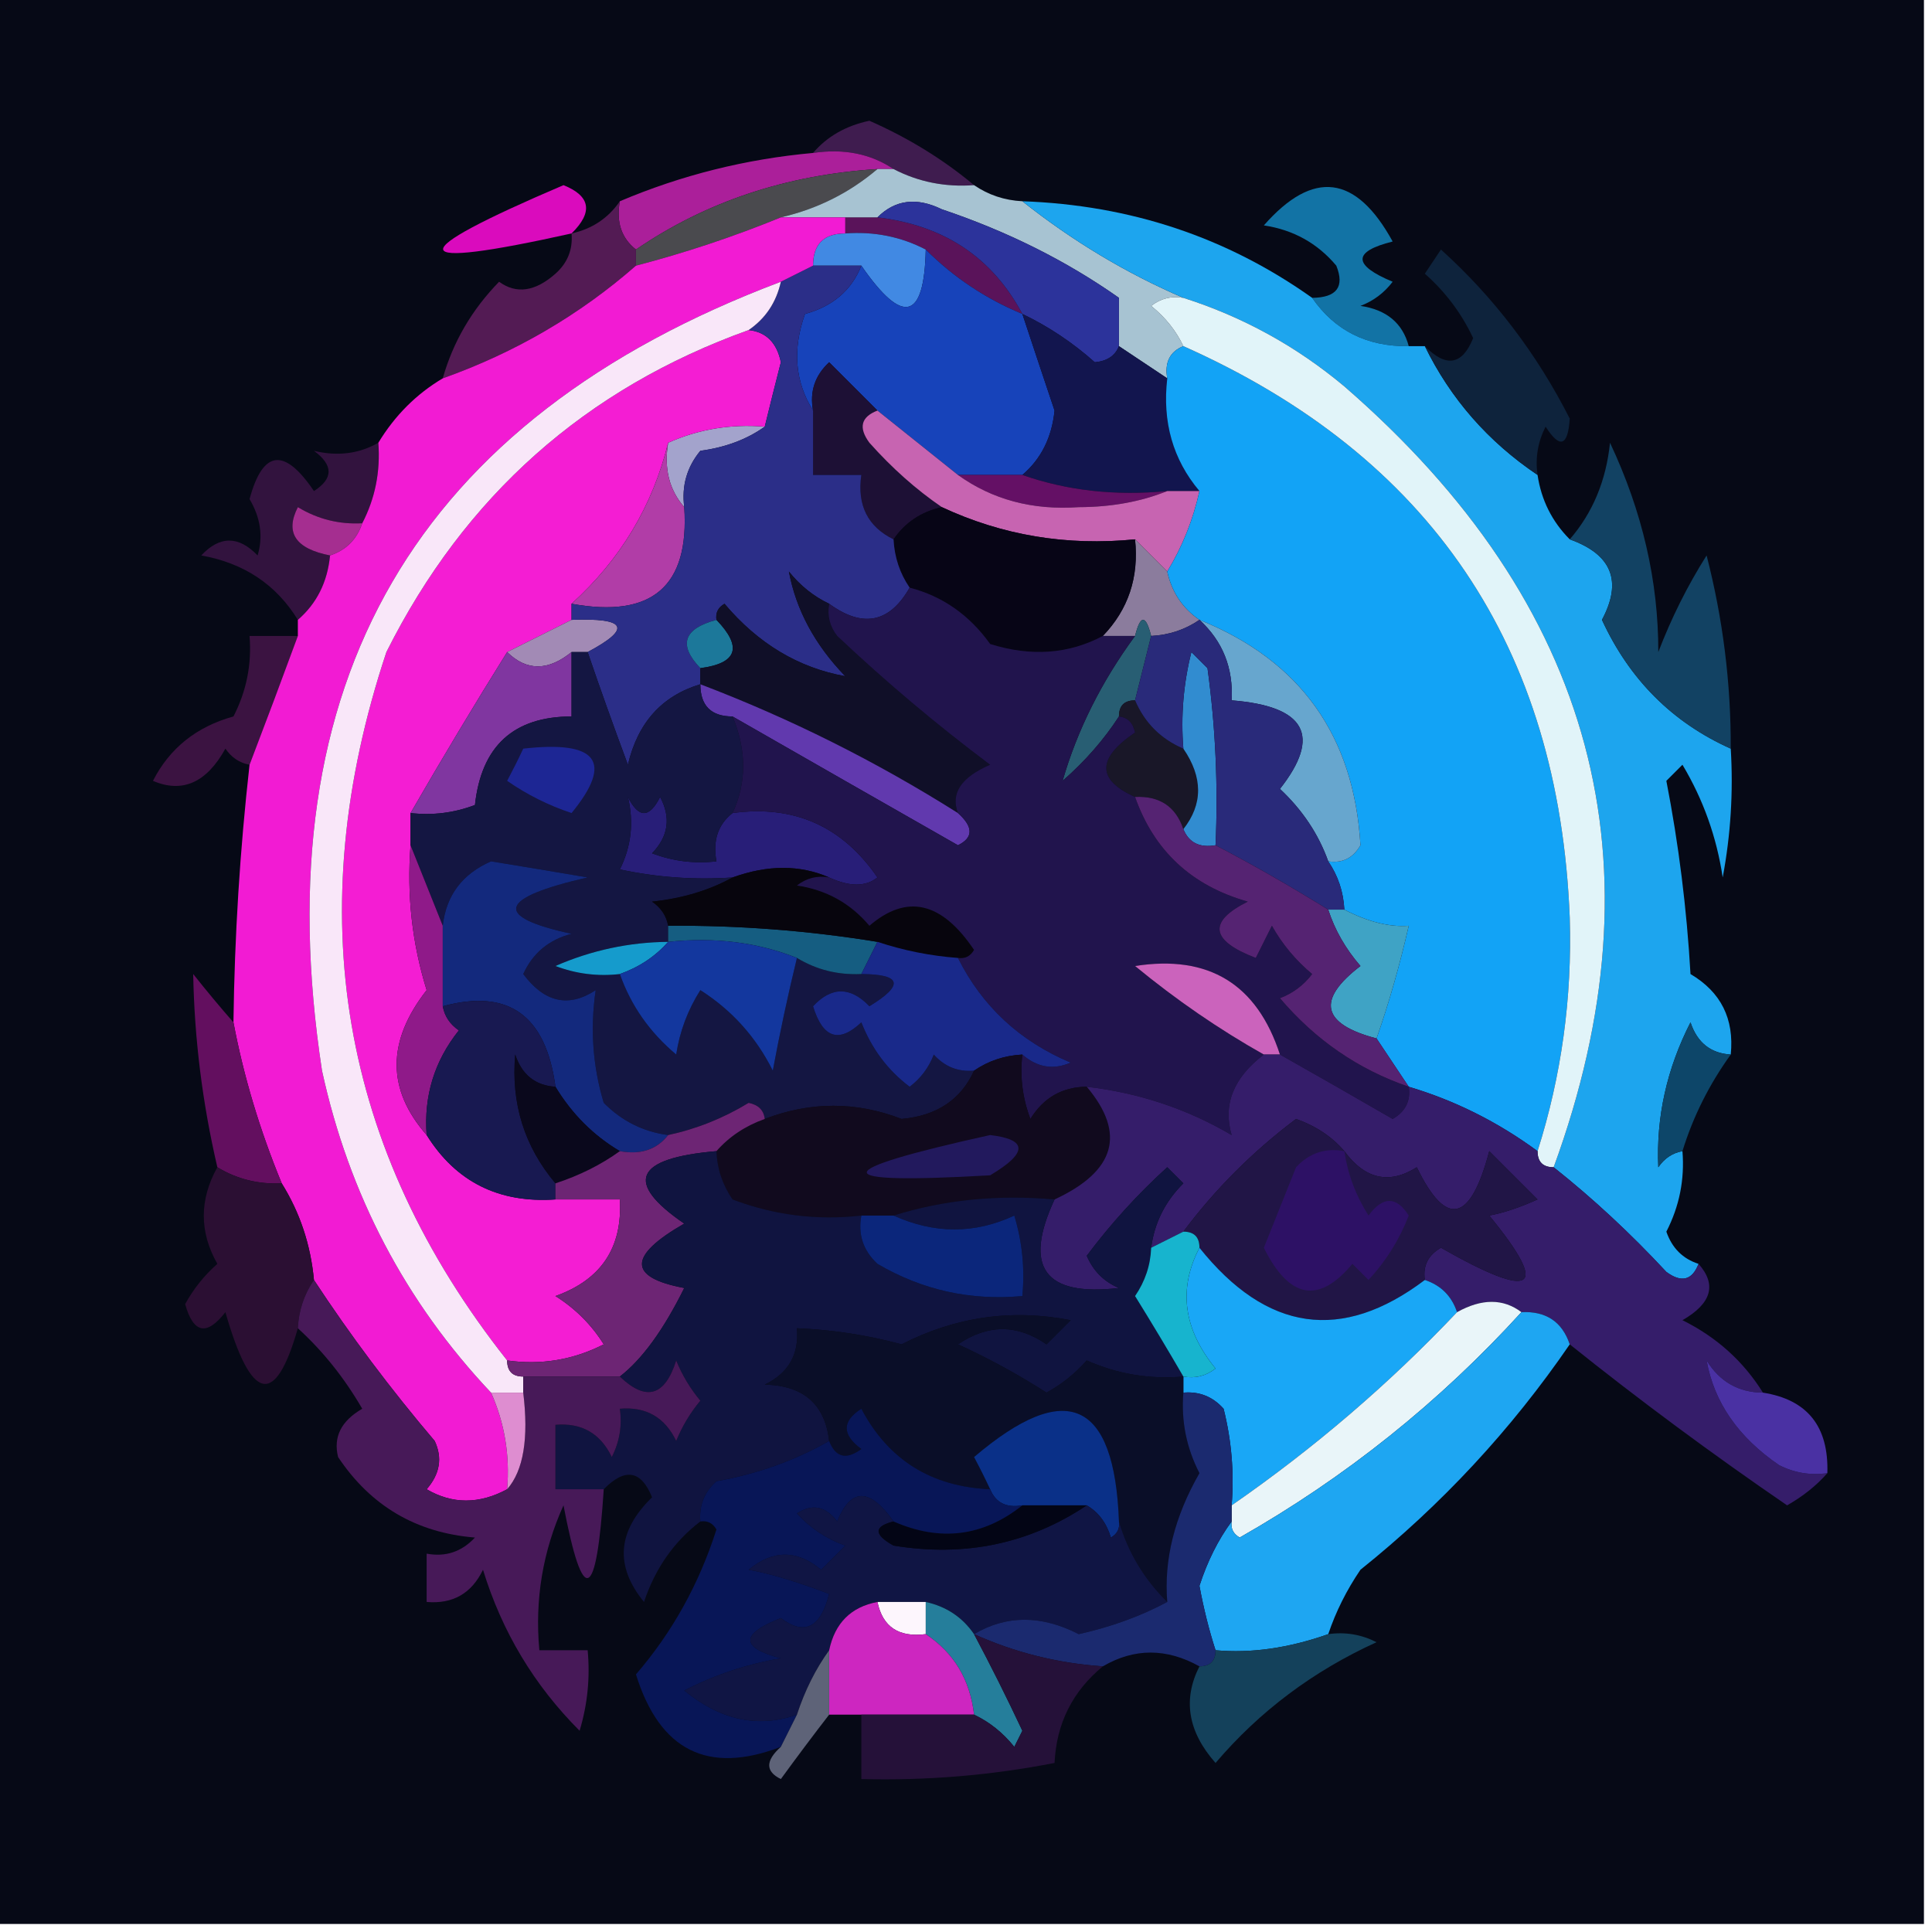 <?xml version="1.0" encoding="UTF-8"?>
<!DOCTYPE svg PUBLIC "-//W3C//DTD SVG 1.1//EN" "http://www.w3.org/Graphics/SVG/1.1/DTD/svg11.dtd">
<svg xmlns="http://www.w3.org/2000/svg" version="1.1" width="120px" height="120px" style="shape-rendering:geometricPrecision; text-rendering:geometricPrecision; image-rendering:optimizeQuality; fill-rule:evenodd; clip-rule:evenodd" xmlns:xlink="http://www.w3.org/1999/xlink">
<g><path style="opacity:1" fill="#060916" d="M -0.5,-0.5 C 39.5,-0.5 79.5,-0.5 119.5,-0.5C 119.5,39.5 119.5,79.5 119.5,119.5C 79.5,119.5 39.5,119.5 -0.5,119.5C -0.5,79.5 -0.5,39.5 -0.5,-0.5 Z"/></g>
<g><path style="opacity:1" fill="#3f1c4f" d="M 60.5,11.5 C 58.709,11.634 57.042,11.301 55.5,10.5C 54.081,9.549 52.415,9.216 50.5,9.5C 51.374,8.475 52.541,7.808 54,7.5C 56.419,8.566 58.586,9.9 60.5,11.5 Z"/></g>
<g><path style="opacity:1" fill="#ab1f9a" d="M 50.5,9.5 C 52.415,9.216 54.081,9.549 55.5,10.5C 55.167,10.5 54.833,10.5 54.5,10.5C 48.846,10.858 43.846,12.524 39.5,15.5C 38.596,14.791 38.263,13.791 38.5,12.5C 42.327,10.877 46.327,9.877 50.5,9.5 Z"/></g>
<g><path style="opacity:1" fill="#4a4a4e" d="M 54.5,10.5 C 52.751,11.985 50.751,12.985 48.5,13.5C 45.574,14.698 42.574,15.698 39.5,16.5C 39.5,16.167 39.5,15.833 39.5,15.5C 43.846,12.524 48.846,10.858 54.5,10.5 Z"/></g>
<g><path style="opacity:1" fill="#da0bbd" d="M 35.5,14.5 C 25.033,16.827 24.866,15.827 35,11.5C 36.683,12.177 36.85,13.177 35.5,14.5 Z"/></g>
<g><path style="opacity:1" fill="#1273a5" d="M 87.5,21.5 C 84.911,21.539 82.911,20.539 81.5,18.5C 83.028,18.483 83.528,17.816 83,16.5C 81.829,15.107 80.329,14.274 78.5,14C 81.561,10.515 84.227,10.848 86.5,15C 84.009,15.626 84.009,16.459 86.5,17.5C 85.975,18.192 85.308,18.692 84.5,19C 86.119,19.235 87.119,20.069 87.5,21.5 Z"/></g>
<g><path style="opacity:1" fill="#5a135a" d="M 52.5,14.5 C 52.5,14.167 52.5,13.833 52.5,13.5C 53.167,13.5 53.833,13.5 54.5,13.5C 58.634,13.993 61.634,15.993 63.5,19.5C 61.228,18.559 59.228,17.226 57.5,15.5C 55.958,14.699 54.291,14.366 52.5,14.5 Z"/></g>
<g><path style="opacity:1" fill="#4189e3" d="M 52.5,14.5 C 54.291,14.366 55.958,14.699 57.5,15.5C 57.409,19.897 56.076,20.231 53.5,16.5C 52.5,16.5 51.5,16.5 50.5,16.5C 50.5,15.167 51.167,14.5 52.5,14.5 Z"/></g>
<g><path style="opacity:1" fill="#a7c3d2" d="M 54.5,10.5 C 54.833,10.5 55.167,10.5 55.5,10.5C 57.042,11.301 58.709,11.634 60.5,11.5C 61.391,12.11 62.391,12.443 63.5,12.5C 66.619,14.972 69.952,16.972 73.5,18.5C 72.761,18.369 72.094,18.536 71.5,19C 72.38,19.708 73.047,20.542 73.5,21.5C 72.662,21.842 72.328,22.508 72.5,23.5C 71.5,22.833 70.5,22.167 69.5,21.5C 69.5,20.5 69.5,19.5 69.5,18.5C 66.242,16.204 62.576,14.371 58.5,13C 56.934,12.235 55.601,12.402 54.5,13.5C 53.833,13.5 53.167,13.5 52.5,13.5C 51.167,13.5 49.833,13.5 48.5,13.5C 50.751,12.985 52.751,11.985 54.5,10.5 Z"/></g>
<g><path style="opacity:1" fill="#531b54" d="M 38.5,12.5 C 38.263,13.791 38.596,14.791 39.5,15.5C 39.5,15.833 39.5,16.167 39.5,16.5C 35.992,19.57 31.992,21.903 27.5,23.5C 28.139,21.24 29.305,19.24 31,17.5C 32.073,18.28 33.24,18.113 34.5,17C 35.252,16.329 35.586,15.496 35.5,14.5C 36.778,14.218 37.778,13.551 38.5,12.5 Z"/></g>
<g><path style="opacity:1" fill="#2c339b" d="M 54.5,13.5 C 55.601,12.402 56.934,12.235 58.5,13C 62.576,14.371 66.242,16.204 69.5,18.5C 69.5,19.5 69.5,20.5 69.5,21.5C 69.265,22.097 68.765,22.43 68,22.5C 66.614,21.271 65.114,20.271 63.5,19.5C 61.634,15.993 58.634,13.993 54.5,13.5 Z"/></g>
<g><path style="opacity:1" fill="#1da5ee" d="M 63.5,12.5 C 70.204,12.735 76.204,14.735 81.5,18.5C 82.911,20.539 84.911,21.539 87.5,21.5C 87.833,21.5 88.167,21.5 88.5,21.5C 90.094,24.764 92.427,27.431 95.5,29.5C 95.733,31.062 96.4,32.395 97.5,33.5C 100.115,34.434 100.782,36.101 99.5,38.5C 101.21,42.21 103.877,44.877 107.5,46.5C 107.664,49.187 107.497,51.854 107,54.5C 106.624,51.99 105.79,49.657 104.5,47.5C 104.167,47.833 103.833,48.167 103.5,48.5C 104.268,52.445 104.768,56.445 105,60.5C 106.892,61.617 107.725,63.284 107.5,65.5C 106.25,65.423 105.417,64.756 105,63.5C 103.529,66.379 102.862,69.379 103,72.5C 103.383,71.944 103.883,71.611 104.5,71.5C 104.643,73.262 104.309,74.929 103.5,76.5C 103.855,77.522 104.522,78.189 105.5,78.5C 105.103,79.525 104.437,79.692 103.5,79C 101.271,76.6 98.937,74.433 96.5,72.5C 103.394,53.666 99.061,37.5 83.5,24C 80.527,21.509 77.193,19.676 73.5,18.5C 69.952,16.972 66.619,14.972 63.5,12.5 Z"/></g>
<g><path style="opacity:1" fill="#0e233c" d="M 95.5,29.5 C 92.427,27.431 90.094,24.764 88.5,21.5C 89.823,22.85 90.823,22.683 91.5,21C 90.783,19.469 89.783,18.136 88.5,17C 88.833,16.5 89.167,16 89.5,15.5C 92.783,18.463 95.45,21.963 97.5,26C 97.389,27.721 96.889,27.888 96,26.5C 95.517,27.448 95.35,28.448 95.5,29.5 Z"/></g>
<g><path style="opacity:1" fill="#1743ba" d="M 57.5,15.5 C 59.228,17.226 61.228,18.559 63.5,19.5C 64.156,21.484 64.822,23.484 65.5,25.5C 65.332,27.171 64.665,28.504 63.5,29.5C 62.167,29.5 60.833,29.5 59.5,29.5C 57.833,28.167 56.167,26.833 54.5,25.5C 53.548,24.548 52.548,23.548 51.5,22.5C 50.614,23.325 50.281,24.325 50.5,25.5C 49.377,23.712 49.211,21.712 50,19.5C 51.729,19.026 52.895,18.026 53.5,16.5C 56.076,20.231 57.409,19.897 57.5,15.5 Z"/></g>
<g><path style="opacity:1" fill="#a3a3cc" d="M 47.5,26.5 C 46.392,27.29 45.058,27.79 43.5,28C 42.663,29.011 42.33,30.178 42.5,31.5C 41.566,30.432 41.232,29.099 41.5,27.5C 43.379,26.659 45.379,26.325 47.5,26.5 Z"/></g>
<g><path style="opacity:1" fill="#12154e" d="M 63.5,19.5 C 65.114,20.271 66.614,21.271 68,22.5C 68.765,22.43 69.265,22.097 69.5,21.5C 70.5,22.167 71.5,22.833 72.5,23.5C 72.185,26.211 72.852,28.544 74.5,30.5C 73.833,30.5 73.167,30.5 72.5,30.5C 69.287,30.81 66.287,30.477 63.5,29.5C 64.665,28.504 65.332,27.171 65.5,25.5C 64.822,23.484 64.156,21.484 63.5,19.5 Z"/></g>
<g><path style="opacity:1" fill="#1d1035" d="M 54.5,25.5 C 53.475,25.897 53.308,26.563 54,27.5C 55.397,29.07 56.897,30.404 58.5,31.5C 57.222,31.782 56.222,32.449 55.5,33.5C 53.896,32.713 53.229,31.38 53.5,29.5C 52.5,29.5 51.5,29.5 50.5,29.5C 50.5,28.167 50.5,26.833 50.5,25.5C 50.281,24.325 50.614,23.325 51.5,22.5C 52.548,23.548 53.548,24.548 54.5,25.5 Z"/></g>
<g><path style="opacity:1" fill="#641065" d="M 59.5,29.5 C 60.833,29.5 62.167,29.5 63.5,29.5C 66.287,30.477 69.287,30.81 72.5,30.5C 70.866,31.161 69.033,31.494 67,31.5C 64.135,31.7 61.635,31.033 59.5,29.5 Z"/></g>
<g><path style="opacity:1" fill="#32133e" d="M 23.5,27.5 C 23.634,29.291 23.301,30.958 22.5,32.5C 21.07,32.579 19.736,32.246 18.5,31.5C 17.688,33.083 18.355,34.083 20.5,34.5C 20.34,36.153 19.674,37.486 18.5,38.5C 17.155,36.309 15.155,34.975 12.5,34.5C 13.651,33.269 14.817,33.269 16,34.5C 16.353,33.328 16.187,32.162 15.5,31C 16.325,27.942 17.658,27.776 19.5,30.5C 20.711,29.726 20.711,28.893 19.5,28C 20.959,28.355 22.293,28.189 23.5,27.5 Z"/></g>
<g><path style="opacity:1" fill="#c764b1" d="M 54.5,25.5 C 56.167,26.833 57.833,28.167 59.5,29.5C 61.635,31.033 64.135,31.7 67,31.5C 69.033,31.494 70.866,31.161 72.5,30.5C 73.167,30.5 73.833,30.5 74.5,30.5C 74.108,32.284 73.441,33.95 72.5,35.5C 71.833,34.833 71.167,34.167 70.5,33.5C 66.258,33.921 62.258,33.254 58.5,31.5C 56.897,30.404 55.397,29.07 54,27.5C 53.308,26.563 53.475,25.897 54.5,25.5 Z"/></g>
<g><path style="opacity:1" fill="#a52e90" d="M 22.5,32.5 C 22.167,33.5 21.5,34.167 20.5,34.5C 18.355,34.083 17.688,33.083 18.5,31.5C 19.736,32.246 21.07,32.579 22.5,32.5 Z"/></g>
<g><path style="opacity:1" fill="#f41dd3" d="M 46.5,20.5 C 47.586,20.62 48.253,21.287 48.5,22.5C 48.154,23.849 47.821,25.183 47.5,26.5C 45.379,26.325 43.379,26.659 41.5,27.5C 40.538,31.42 38.538,34.753 35.5,37.5C 35.5,37.833 35.5,38.167 35.5,38.5C 34.167,39.167 32.833,39.833 31.5,40.5C 29.499,43.703 27.499,47.037 25.5,50.5C 25.5,51.167 25.5,51.833 25.5,52.5C 25.26,55.579 25.593,58.579 26.5,61.5C 24.017,64.671 24.017,67.671 26.5,70.5C 28.314,73.407 30.981,74.741 34.5,74.5C 35.833,74.5 37.167,74.5 38.5,74.5C 38.671,77.488 37.338,79.488 34.5,80.5C 35.737,81.281 36.737,82.281 37.5,83.5C 35.604,84.466 33.604,84.799 31.5,84.5C 21.114,71.362 18.614,56.696 24,40.5C 28.859,30.805 36.359,24.138 46.5,20.5 Z"/></g>
<g><path style="opacity:1" fill="#b13da7" d="M 41.5,27.5 C 41.232,29.099 41.566,30.432 42.5,31.5C 42.828,36.418 40.495,38.418 35.5,37.5C 38.538,34.753 40.538,31.42 41.5,27.5 Z"/></g>
<g><path style="opacity:1" fill="#8b7c9d" d="M 70.5,33.5 C 71.167,34.167 71.833,34.833 72.5,35.5C 72.782,36.778 73.449,37.778 74.5,38.5C 73.609,39.11 72.609,39.443 71.5,39.5C 71.167,38.167 70.833,38.167 70.5,39.5C 69.833,39.5 69.167,39.5 68.5,39.5C 70.081,37.858 70.748,35.858 70.5,33.5 Z"/></g>
<g><path style="opacity:1" fill="#12a3f6" d="M 73.5,21.5 C 88.836,28.329 96.836,40.163 97.5,57C 97.653,61.981 96.986,66.815 95.5,71.5C 93.035,69.686 90.368,68.353 87.5,67.5C 86.833,66.5 86.167,65.5 85.5,64.5C 86.266,62.316 86.933,59.982 87.5,57.5C 86.309,57.595 84.975,57.262 83.5,56.5C 83.443,55.391 83.11,54.391 82.5,53.5C 83.376,53.631 84.043,53.297 84.5,52.5C 84.102,45.692 80.768,41.026 74.5,38.5C 73.449,37.778 72.782,36.778 72.5,35.5C 73.441,33.95 74.108,32.284 74.5,30.5C 72.852,28.544 72.185,26.211 72.5,23.5C 72.328,22.508 72.662,21.842 73.5,21.5 Z"/></g>
<g><path style="opacity:1" fill="#124263" d="M 107.5,46.5 C 103.877,44.877 101.21,42.21 99.5,38.5C 100.782,36.101 100.115,34.434 97.5,33.5C 98.927,31.852 99.76,29.852 100,27.5C 102.011,31.77 103.011,36.103 103,40.5C 103.815,38.377 104.815,36.377 106,34.5C 107.015,38.44 107.515,42.44 107.5,46.5 Z"/></g>
<g><path style="opacity:1" fill="#070516" d="M 58.5,31.5 C 62.258,33.254 66.258,33.921 70.5,33.5C 70.748,35.858 70.081,37.858 68.5,39.5C 66.372,40.629 64.038,40.796 61.5,40C 60.211,38.198 58.544,37.031 56.5,36.5C 55.89,35.609 55.557,34.609 55.5,33.5C 56.222,32.449 57.222,31.782 58.5,31.5 Z"/></g>
<g><path style="opacity:1" fill="#a28ab5" d="M 35.5,38.5 C 38.925,38.367 39.258,39.033 36.5,40.5C 36.167,40.5 35.833,40.5 35.5,40.5C 34.039,41.686 32.705,41.686 31.5,40.5C 32.833,39.833 34.167,39.167 35.5,38.5 Z"/></g>
<g><path style="opacity:1" fill="#8036a0" d="M 31.5,40.5 C 32.705,41.686 34.039,41.686 35.5,40.5C 35.5,41.833 35.5,43.167 35.5,44.5C 31.898,44.506 29.898,46.34 29.5,50C 28.207,50.49 26.873,50.657 25.5,50.5C 27.499,47.037 29.499,43.703 31.5,40.5 Z"/></g>
<g><path style="opacity:1" fill="#67a6ce" d="M 74.5,38.5 C 80.768,41.026 84.102,45.692 84.5,52.5C 84.043,53.297 83.376,53.631 82.5,53.5C 81.897,51.81 80.897,50.31 79.5,49C 82.099,45.695 81.099,43.862 76.5,43.5C 76.609,41.486 75.942,39.819 74.5,38.5 Z"/></g>
<g><path style="opacity:1" fill="#3b1341" d="M 18.5,39.5 C 17.488,42.252 16.488,44.919 15.5,47.5C 14.883,47.389 14.383,47.056 14,46.5C 12.829,48.616 11.329,49.282 9.5,48.5C 10.539,46.469 12.205,45.136 14.5,44.5C 15.309,42.929 15.643,41.262 15.5,39.5C 16.5,39.5 17.5,39.5 18.5,39.5 Z"/></g>
<g><path style="opacity:1" fill="#285e73" d="M 71.5,39.5 C 71.167,40.833 70.833,42.167 70.5,43.5C 69.833,43.5 69.5,43.833 69.5,44.5C 68.571,45.936 67.405,47.27 66,48.5C 66.913,45.341 68.413,42.341 70.5,39.5C 70.833,38.167 71.167,38.167 71.5,39.5 Z"/></g>
<g><path style="opacity:1" fill="#191728" d="M 69.5,44.5 C 69.5,43.833 69.833,43.5 70.5,43.5C 71.1,44.9 72.1,45.9 73.5,46.5C 74.72,48.284 74.72,49.95 73.5,51.5C 73.027,50.094 72.027,49.427 70.5,49.5C 68.121,48.438 68.121,47.105 70.5,45.5C 70.376,44.893 70.043,44.56 69.5,44.5 Z"/></g>
<g><path style="opacity:1" fill="#2b2e88" d="M 50.5,16.5 C 51.5,16.5 52.5,16.5 53.5,16.5C 52.895,18.026 51.729,19.026 50,19.5C 49.211,21.712 49.377,23.712 50.5,25.5C 50.5,26.833 50.5,28.167 50.5,29.5C 51.5,29.5 52.5,29.5 53.5,29.5C 53.229,31.38 53.896,32.713 55.5,33.5C 55.557,34.609 55.89,35.609 56.5,36.5C 55.252,38.69 53.586,39.023 51.5,37.5C 50.542,37.047 49.708,36.38 49,35.5C 49.446,37.883 50.612,40.05 52.5,42C 49.595,41.479 47.095,39.979 45,37.5C 44.601,37.728 44.435,38.062 44.5,38.5C 42.448,39.053 42.115,40.053 43.5,41.5C 43.5,41.833 43.5,42.167 43.5,42.5C 41.112,43.219 39.612,44.885 39,47.5C 38.098,45.073 37.264,42.74 36.5,40.5C 39.258,39.033 38.925,38.367 35.5,38.5C 35.5,38.167 35.5,37.833 35.5,37.5C 40.495,38.418 42.828,36.418 42.5,31.5C 42.33,30.178 42.663,29.011 43.5,28C 45.058,27.79 46.392,27.29 47.5,26.5C 47.821,25.183 48.154,23.849 48.5,22.5C 48.253,21.287 47.586,20.62 46.5,20.5C 47.551,19.778 48.218,18.778 48.5,17.5C 49.167,17.167 49.833,16.833 50.5,16.5 Z"/></g>
<g><path style="opacity:1" fill="#1c789a" d="M 44.5,38.5 C 46.129,40.196 45.796,41.196 43.5,41.5C 42.115,40.053 42.448,39.053 44.5,38.5 Z"/></g>
<g><path style="opacity:1" fill="#e1f4f9" d="M 73.5,18.5 C 77.193,19.676 80.527,21.509 83.5,24C 99.061,37.5 103.394,53.666 96.5,72.5C 95.833,72.5 95.5,72.167 95.5,71.5C 96.986,66.815 97.653,61.981 97.5,57C 96.836,40.163 88.836,28.329 73.5,21.5C 73.047,20.542 72.38,19.708 71.5,19C 72.094,18.536 72.761,18.369 73.5,18.5 Z"/></g>
<g><path style="opacity:1" fill="#f21bd3" d="M 48.5,13.5 C 49.833,13.5 51.167,13.5 52.5,13.5C 52.5,13.833 52.5,14.167 52.5,14.5C 51.167,14.5 50.5,15.167 50.5,16.5C 49.833,16.833 49.167,17.167 48.5,17.5C 25.813,26.047 16.313,42.381 20,66.5C 21.679,74.195 25.179,80.861 30.5,86.5C 31.341,88.379 31.675,90.379 31.5,92.5C 29.762,93.434 28.095,93.434 26.5,92.5C 27.326,91.549 27.492,90.549 27,89.5C 24.252,86.266 21.752,82.932 19.5,79.5C 19.296,77.315 18.63,75.315 17.5,73.5C 16.135,70.189 15.135,66.856 14.5,63.5C 14.569,58.146 14.902,52.813 15.5,47.5C 16.488,44.919 17.488,42.252 18.5,39.5C 18.5,39.167 18.5,38.833 18.5,38.5C 19.674,37.486 20.34,36.153 20.5,34.5C 21.5,34.167 22.167,33.5 22.5,32.5C 23.301,30.958 23.634,29.291 23.5,27.5C 24.527,25.806 25.861,24.473 27.5,23.5C 31.992,21.903 35.992,19.57 39.5,16.5C 42.574,15.698 45.574,14.698 48.5,13.5 Z"/></g>
<g><path style="opacity:1" fill="#100f28" d="M 51.5,37.5 C 51.369,38.239 51.536,38.906 52,39.5C 55.01,42.343 58.177,45.01 61.5,47.5C 59.698,48.275 59.031,49.275 59.5,50.5C 54.408,47.287 49.075,44.621 43.5,42.5C 43.5,42.167 43.5,41.833 43.5,41.5C 45.796,41.196 46.129,40.196 44.5,38.5C 44.435,38.062 44.601,37.728 45,37.5C 47.095,39.979 49.595,41.479 52.5,42C 50.612,40.05 49.446,37.883 49,35.5C 49.708,36.38 50.542,37.047 51.5,37.5 Z"/></g>
<g><path style="opacity:1" fill="#6139ae" d="M 43.5,42.5 C 49.075,44.621 54.408,47.287 59.5,50.5C 60.463,51.364 60.463,52.03 59.5,52.5C 54.779,49.81 50.112,47.143 45.5,44.5C 44.167,44.5 43.5,43.833 43.5,42.5 Z"/></g>
<g><path style="opacity:1" fill="#318cd0" d="M 75.5,52.5 C 74.508,52.672 73.842,52.338 73.5,51.5C 74.72,49.95 74.72,48.284 73.5,46.5C 73.338,44.473 73.504,42.473 74,40.5C 74.333,40.833 74.667,41.167 75,41.5C 75.499,45.152 75.665,48.818 75.5,52.5 Z"/></g>
<g><path style="opacity:1" fill="#292a7a" d="M 74.5,38.5 C 75.942,39.819 76.609,41.486 76.5,43.5C 81.099,43.862 82.099,45.695 79.5,49C 80.897,50.31 81.897,51.81 82.5,53.5C 83.11,54.391 83.443,55.391 83.5,56.5C 83.167,56.5 82.833,56.5 82.5,56.5C 80.151,55.043 77.818,53.709 75.5,52.5C 75.665,48.818 75.499,45.152 75,41.5C 74.667,41.167 74.333,40.833 74,40.5C 73.504,42.473 73.338,44.473 73.5,46.5C 72.1,45.9 71.1,44.9 70.5,43.5C 70.833,42.167 71.167,40.833 71.5,39.5C 72.609,39.443 73.609,39.11 74.5,38.5 Z"/></g>
<g><path style="opacity:1" fill="#281e78" d="M 45.5,50.5 C 49.317,49.982 52.317,51.315 54.5,54.5C 53.767,55.087 52.767,55.087 51.5,54.5C 49.691,53.709 47.691,53.709 45.5,54.5C 43.143,54.663 40.81,54.497 38.5,54C 39.212,52.575 39.379,51.075 39,49.5C 39.667,50.833 40.333,50.833 41,49.5C 41.684,50.784 41.517,51.95 40.5,53C 41.793,53.49 43.127,53.657 44.5,53.5C 44.263,52.209 44.596,51.209 45.5,50.5 Z"/></g>
<g><path style="opacity:1" fill="#141642" d="M 35.5,40.5 C 35.833,40.5 36.167,40.5 36.5,40.5C 37.264,42.74 38.098,45.073 39,47.5C 39.612,44.885 41.112,43.219 43.5,42.5C 43.5,43.833 44.167,44.5 45.5,44.5C 46.38,46.611 46.38,48.611 45.5,50.5C 44.596,51.209 44.263,52.209 44.5,53.5C 43.127,53.657 41.793,53.49 40.5,53C 41.517,51.95 41.684,50.784 41,49.5C 40.333,50.833 39.667,50.833 39,49.5C 39.379,51.075 39.212,52.575 38.5,54C 40.81,54.497 43.143,54.663 45.5,54.5C 44.048,55.302 42.382,55.802 40.5,56C 41.056,56.383 41.389,56.883 41.5,57.5C 41.5,57.833 41.5,58.167 41.5,58.5C 39.073,58.523 36.74,59.023 34.5,60C 35.793,60.49 37.127,60.657 38.5,60.5C 39.184,62.449 40.351,64.115 42,65.5C 42.219,64.062 42.719,62.729 43.5,61.5C 45.459,62.748 46.959,64.415 48,66.5C 48.44,64.134 48.94,61.801 49.5,59.5C 50.708,60.234 52.041,60.567 53.5,60.5C 56.001,60.511 56.168,61.178 54,62.5C 52.817,61.269 51.651,61.269 50.5,62.5C 51.105,64.481 52.105,64.815 53.5,63.5C 54.148,65.149 55.148,66.483 56.5,67.5C 57.192,66.975 57.692,66.308 58,65.5C 58.671,66.252 59.504,66.586 60.5,66.5C 59.684,68.302 58.184,69.302 56,69.5C 53.182,68.409 50.349,68.409 47.5,69.5C 47.44,68.957 47.107,68.624 46.5,68.5C 44.925,69.457 43.258,70.123 41.5,70.5C 39.956,70.297 38.622,69.63 37.5,68.5C 36.815,66.219 36.649,63.886 37,61.5C 35.32,62.603 33.82,62.27 32.5,60.5C 33.09,59.201 34.09,58.368 35.5,58C 30.604,56.94 30.937,55.773 36.5,54.5C 34.51,54.159 32.51,53.826 30.5,53.5C 28.712,54.283 27.712,55.616 27.5,57.5C 26.833,55.833 26.167,54.167 25.5,52.5C 25.5,51.833 25.5,51.167 25.5,50.5C 26.873,50.657 28.207,50.49 29.5,50C 29.898,46.34 31.898,44.506 35.5,44.5C 35.5,43.167 35.5,41.833 35.5,40.5 Z"/></g>
<g><path style="opacity:1" fill="#1d2694" d="M 32.5,46.5 C 37.118,45.975 38.118,47.308 35.5,50.5C 34.069,50.023 32.736,49.357 31.5,48.5C 31.863,47.816 32.196,47.15 32.5,46.5 Z"/></g>
<g><path style="opacity:1" fill="#155d81" d="M 41.5,58.5 C 41.5,58.167 41.5,57.833 41.5,57.5C 45.869,57.467 50.202,57.8 54.5,58.5C 54.167,59.167 53.833,59.833 53.5,60.5C 52.041,60.567 50.708,60.234 49.5,59.5C 47.052,58.527 44.385,58.194 41.5,58.5 Z"/></g>
<g><path style="opacity:1" fill="#07050d" d="M 51.5,54.5 C 50.761,54.369 50.094,54.536 49.5,55C 51.329,55.273 52.829,56.107 54,57.5C 56.324,55.505 58.491,56.005 60.5,59C 60.272,59.399 59.938,59.565 59.5,59.5C 57.784,59.371 56.117,59.038 54.5,58.5C 50.202,57.8 45.869,57.467 41.5,57.5C 41.389,56.883 41.056,56.383 40.5,56C 42.382,55.802 44.048,55.302 45.5,54.5C 47.691,53.709 49.691,53.709 51.5,54.5 Z"/></g>
<g><path style="opacity:1" fill="#3fa3c5" d="M 82.5,56.5 C 82.833,56.5 83.167,56.5 83.5,56.5C 84.975,57.262 86.309,57.595 87.5,57.5C 86.933,59.982 86.266,62.316 85.5,64.5C 82.085,63.604 81.751,62.104 84.5,60C 83.57,58.923 82.904,57.756 82.5,56.5 Z"/></g>
<g><path style="opacity:1" fill="#21144d" d="M 56.5,36.5 C 58.544,37.031 60.211,38.198 61.5,40C 64.038,40.796 66.372,40.629 68.5,39.5C 69.167,39.5 69.833,39.5 70.5,39.5C 68.413,42.341 66.913,45.341 66,48.5C 67.405,47.27 68.571,45.936 69.5,44.5C 70.043,44.56 70.376,44.893 70.5,45.5C 68.121,47.105 68.121,48.438 70.5,49.5C 71.684,52.849 74.017,55.015 77.5,56C 75.008,57.249 75.175,58.416 78,59.5C 78.333,58.833 78.667,58.167 79,57.5C 79.645,58.646 80.478,59.646 81.5,60.5C 80.975,61.192 80.308,61.692 79.5,62C 81.704,64.594 84.37,66.428 87.5,67.5C 87.631,68.376 87.297,69.043 86.5,69.5C 84.15,68.139 81.816,66.806 79.5,65.5C 78.072,61.118 75.072,59.285 70.5,60C 73.051,62.1 75.717,63.934 78.5,65.5C 76.612,66.94 75.945,68.607 76.5,70.5C 73.741,68.878 70.741,67.878 67.5,67.5C 65.983,67.511 64.816,68.177 64,69.5C 63.51,68.207 63.343,66.873 63.5,65.5C 64.423,66.303 65.423,66.47 66.5,66C 63.341,64.673 61.008,62.506 59.5,59.5C 59.938,59.565 60.272,59.399 60.5,59C 58.491,56.005 56.324,55.505 54,57.5C 52.829,56.107 51.329,55.273 49.5,55C 50.094,54.536 50.761,54.369 51.5,54.5C 52.767,55.087 53.767,55.087 54.5,54.5C 52.317,51.315 49.317,49.982 45.5,50.5C 46.38,48.611 46.38,46.611 45.5,44.5C 50.112,47.143 54.779,49.81 59.5,52.5C 60.463,52.03 60.463,51.364 59.5,50.5C 59.031,49.275 59.698,48.275 61.5,47.5C 58.177,45.01 55.01,42.343 52,39.5C 51.536,38.906 51.369,38.239 51.5,37.5C 53.586,39.023 55.252,38.69 56.5,36.5 Z"/></g>
<g><path style="opacity:1" fill="#8f1a89" d="M 25.5,52.5 C 26.167,54.167 26.833,55.833 27.5,57.5C 27.5,59.167 27.5,60.833 27.5,62.5C 27.611,63.117 27.944,63.617 28.5,64C 26.984,65.897 26.317,68.064 26.5,70.5C 24.017,67.671 24.017,64.671 26.5,61.5C 25.593,58.579 25.26,55.579 25.5,52.5 Z"/></g>
<g><path style="opacity:1" fill="#13297d" d="M 41.5,70.5 C 40.791,71.404 39.791,71.737 38.5,71.5C 36.861,70.528 35.527,69.194 34.5,67.5C 33.906,63.056 31.573,61.389 27.5,62.5C 27.5,60.833 27.5,59.167 27.5,57.5C 27.712,55.616 28.712,54.283 30.5,53.5C 32.51,53.826 34.51,54.159 36.5,54.5C 30.937,55.773 30.604,56.94 35.5,58C 34.09,58.368 33.09,59.201 32.5,60.5C 33.82,62.27 35.32,62.603 37,61.5C 36.649,63.886 36.815,66.219 37.5,68.5C 38.622,69.63 39.956,70.297 41.5,70.5 Z"/></g>
<g><path style="opacity:1" fill="#159bcc" d="M 41.5,58.5 C 40.709,59.401 39.709,60.068 38.5,60.5C 37.127,60.657 35.793,60.49 34.5,60C 36.74,59.023 39.073,58.523 41.5,58.5 Z"/></g>
<g><path style="opacity:1" fill="#552372" d="M 70.5,49.5 C 72.027,49.427 73.027,50.094 73.5,51.5C 73.842,52.338 74.508,52.672 75.5,52.5C 77.818,53.709 80.151,55.043 82.5,56.5C 82.904,57.756 83.57,58.923 84.5,60C 81.751,62.104 82.085,63.604 85.5,64.5C 86.167,65.5 86.833,66.5 87.5,67.5C 84.37,66.428 81.704,64.594 79.5,62C 80.308,61.692 80.975,61.192 81.5,60.5C 80.478,59.646 79.645,58.646 79,57.5C 78.667,58.167 78.333,58.833 78,59.5C 75.175,58.416 75.008,57.249 77.5,56C 74.017,55.015 71.684,52.849 70.5,49.5 Z"/></g>
<g><path style="opacity:1" fill="#13379e" d="M 41.5,58.5 C 44.385,58.194 47.052,58.527 49.5,59.5C 48.94,61.801 48.44,64.134 48,66.5C 46.959,64.415 45.459,62.748 43.5,61.5C 42.719,62.729 42.219,64.062 42,65.5C 40.351,64.115 39.184,62.449 38.5,60.5C 39.709,60.068 40.709,59.401 41.5,58.5 Z"/></g>
<g><path style="opacity:1" fill="#cb63bc" d="M 79.5,65.5 C 79.167,65.5 78.833,65.5 78.5,65.5C 75.717,63.934 73.051,62.1 70.5,60C 75.072,59.285 78.072,61.118 79.5,65.5 Z"/></g>
<g><path style="opacity:1" fill="#19298a" d="M 54.5,58.5 C 56.117,59.038 57.784,59.371 59.5,59.5C 61.008,62.506 63.341,64.673 66.5,66C 65.423,66.47 64.423,66.303 63.5,65.5C 62.391,65.557 61.391,65.89 60.5,66.5C 59.504,66.586 58.671,66.252 58,65.5C 57.692,66.308 57.192,66.975 56.5,67.5C 55.148,66.483 54.148,65.149 53.5,63.5C 52.105,64.815 51.105,64.481 50.5,62.5C 51.651,61.269 52.817,61.269 54,62.5C 56.168,61.178 56.001,60.511 53.5,60.5C 53.833,59.833 54.167,59.167 54.5,58.5 Z"/></g>
<g><path style="opacity:1" fill="#f9e7f9" d="M 48.5,17.5 C 48.218,18.778 47.551,19.778 46.5,20.5C 36.359,24.138 28.859,30.805 24,40.5C 18.614,56.696 21.114,71.362 31.5,84.5C 31.5,85.167 31.833,85.5 32.5,85.5C 32.5,85.833 32.5,86.167 32.5,86.5C 31.833,86.5 31.167,86.5 30.5,86.5C 25.179,80.861 21.679,74.195 20,66.5C 16.313,42.381 25.813,26.047 48.5,17.5 Z"/></g>
<g><path style="opacity:1" fill="#181951" d="M 34.5,67.5 C 33.25,67.423 32.417,66.756 32,65.5C 31.736,68.539 32.569,71.206 34.5,73.5C 34.5,73.833 34.5,74.167 34.5,74.5C 30.981,74.741 28.314,73.407 26.5,70.5C 26.317,68.064 26.984,65.897 28.5,64C 27.944,63.617 27.611,63.117 27.5,62.5C 31.573,61.389 33.906,63.056 34.5,67.5 Z"/></g>
<g><path style="opacity:1" fill="#0a081c" d="M 34.5,67.5 C 35.527,69.194 36.861,70.528 38.5,71.5C 37.328,72.345 35.995,73.011 34.5,73.5C 32.569,71.206 31.736,68.539 32,65.5C 32.417,66.756 33.25,67.423 34.5,67.5 Z"/></g>
<g><path style="opacity:1" fill="#630f5f" d="M 14.5,63.5 C 15.135,66.856 16.135,70.189 17.5,73.5C 16.041,73.567 14.708,73.234 13.5,72.5C 12.573,68.515 12.073,64.515 12,60.5C 12.852,61.571 13.685,62.571 14.5,63.5 Z"/></g>
<g><path style="opacity:1" fill="#0d4669" d="M 107.5,65.5 C 106.158,67.361 105.158,69.361 104.5,71.5C 103.883,71.611 103.383,71.944 103,72.5C 102.862,69.379 103.529,66.379 105,63.5C 105.417,64.756 106.25,65.423 107.5,65.5 Z"/></g>
<g><path style="opacity:1" fill="#110a1e" d="M 63.5,65.5 C 63.343,66.873 63.51,68.207 64,69.5C 64.816,68.177 65.983,67.511 67.5,67.5C 69.949,70.412 69.282,72.745 65.5,74.5C 61.958,74.187 58.625,74.521 55.5,75.5C 54.833,75.5 54.167,75.5 53.5,75.5C 50.753,75.813 48.087,75.48 45.5,74.5C 44.873,73.583 44.539,72.583 44.5,71.5C 45.291,70.599 46.291,69.932 47.5,69.5C 50.349,68.409 53.182,68.409 56,69.5C 58.184,69.302 59.684,68.302 60.5,66.5C 61.391,65.89 62.391,65.557 63.5,65.5 Z"/></g>
<g><path style="opacity:1" fill="#6d2574" d="M 47.5,69.5 C 46.291,69.932 45.291,70.599 44.5,71.5C 39.42,71.933 38.754,73.433 42.5,76C 38.998,78.01 38.998,79.344 42.5,80C 41.215,82.598 39.881,84.431 38.5,85.5C 36.5,85.5 34.5,85.5 32.5,85.5C 31.833,85.5 31.5,85.167 31.5,84.5C 33.604,84.799 35.604,84.466 37.5,83.5C 36.737,82.281 35.737,81.281 34.5,80.5C 37.338,79.488 38.671,77.488 38.5,74.5C 37.167,74.5 35.833,74.5 34.5,74.5C 34.5,74.167 34.5,73.833 34.5,73.5C 35.995,73.011 37.328,72.345 38.5,71.5C 39.791,71.737 40.791,71.404 41.5,70.5C 43.258,70.123 44.925,69.457 46.5,68.5C 47.107,68.624 47.44,68.957 47.5,69.5 Z"/></g>
<g><path style="opacity:1" fill="#22195d" d="M 61.5,70.5 C 63.842,70.775 63.842,71.608 61.5,73C 51.283,73.59 51.283,72.756 61.5,70.5 Z"/></g>
<g><path style="opacity:1" fill="#351d6a" d="M 78.5,65.5 C 78.833,65.5 79.167,65.5 79.5,65.5C 81.816,66.806 84.15,68.139 86.5,69.5C 87.297,69.043 87.631,68.376 87.5,67.5C 90.368,68.353 93.035,69.686 95.5,71.5C 95.5,72.167 95.833,72.5 96.5,72.5C 98.937,74.433 101.271,76.6 103.5,79C 104.437,79.692 105.103,79.525 105.5,78.5C 106.645,79.793 106.311,80.959 104.5,82C 106.618,83.049 108.284,84.549 109.5,86.5C 107.983,86.489 106.816,85.823 106,84.5C 106.466,87.1 107.966,89.266 110.5,91C 111.448,91.483 112.448,91.65 113.5,91.5C 112.828,92.267 111.995,92.934 111,93.5C 106.299,90.279 101.799,86.945 97.5,83.5C 97.027,82.094 96.027,81.427 94.5,81.5C 93.368,80.646 92.035,80.646 90.5,81.5C 90.167,80.5 89.5,79.833 88.5,79.5C 88.369,78.624 88.703,77.957 89.5,77.5C 95.298,80.802 96.298,80.135 92.5,75.5C 93.397,75.331 94.397,74.998 95.5,74.5C 94.5,73.5 93.5,72.5 92.5,71.5C 91.33,75.939 89.83,76.272 88,72.5C 86.289,73.581 84.789,73.248 83.5,71.5C 82.739,70.609 81.739,69.942 80.5,69.5C 77.812,71.521 75.479,73.854 73.5,76.5C 72.833,76.833 72.167,77.167 71.5,77.5C 71.703,75.956 72.37,74.622 73.5,73.5C 73.167,73.167 72.833,72.833 72.5,72.5C 70.654,74.179 68.988,76.012 67.5,78C 67.905,78.945 68.572,79.612 69.5,80C 64.875,80.543 63.541,78.709 65.5,74.5C 69.282,72.745 69.949,70.412 67.5,67.5C 70.741,67.878 73.741,68.878 76.5,70.5C 75.945,68.607 76.612,66.94 78.5,65.5 Z"/></g>
<g><path style="opacity:1" fill="#2b0f33" d="M 13.5,72.5 C 14.708,73.234 16.041,73.567 17.5,73.5C 18.63,75.315 19.296,77.315 19.5,79.5C 18.89,80.391 18.557,81.391 18.5,82.5C 17.1,87.423 15.6,87.09 14,81.5C 12.844,82.993 12.01,82.826 11.5,81C 12.022,80.05 12.689,79.216 13.5,78.5C 12.377,76.518 12.377,74.518 13.5,72.5 Z"/></g>
<g><path style="opacity:1" fill="#101440" d="M 44.5,71.5 C 44.539,72.583 44.873,73.583 45.5,74.5C 48.087,75.48 50.753,75.813 53.5,75.5C 53.281,76.675 53.614,77.675 54.5,78.5C 57.276,80.13 60.276,80.796 63.5,80.5C 63.66,78.801 63.493,77.134 63,75.5C 60.541,76.649 58.041,76.649 55.5,75.5C 58.625,74.521 61.958,74.187 65.5,74.5C 63.541,78.709 64.875,80.543 69.5,80C 68.572,79.612 67.905,78.945 67.5,78C 68.988,76.012 70.654,74.179 72.5,72.5C 72.833,72.833 73.167,73.167 73.5,73.5C 72.37,74.622 71.703,75.956 71.5,77.5C 71.461,78.583 71.127,79.583 70.5,80.5C 71.554,82.201 72.554,83.868 73.5,85.5C 71.409,85.682 69.409,85.348 67.5,84.5C 66.784,85.311 65.95,85.978 65,86.5C 63.24,85.37 61.407,84.37 59.5,83.5C 61.353,82.24 63.186,82.24 65,83.5C 65.5,83 66,82.5 66.5,82C 62.847,81.286 59.347,81.786 56,83.5C 53.863,82.923 51.696,82.59 49.5,82.5C 49.64,84.124 48.973,85.29 47.5,86C 49.91,86.057 51.243,87.224 51.5,89.5C 49.364,90.719 47.031,91.552 44.5,92C 43.748,92.671 43.414,93.504 43.5,94.5C 41.864,95.749 40.697,97.416 40,99.5C 38.171,97.27 38.338,95.103 40.5,93C 39.824,91.317 38.824,91.15 37.5,92.5C 36.5,92.5 35.5,92.5 34.5,92.5C 34.5,91.167 34.5,89.833 34.5,88.5C 36.124,88.36 37.29,89.027 38,90.5C 38.483,89.552 38.65,88.552 38.5,87.5C 40.124,87.36 41.29,88.027 42,89.5C 42.374,88.584 42.874,87.75 43.5,87C 42.874,86.25 42.374,85.416 42,84.5C 41.296,86.727 40.129,87.06 38.5,85.5C 39.881,84.431 41.215,82.598 42.5,80C 38.998,79.344 38.998,78.01 42.5,76C 38.754,73.433 39.42,71.933 44.5,71.5 Z"/></g>
<g><path style="opacity:1" fill="#0b267b" d="M 53.5,75.5 C 54.167,75.5 54.833,75.5 55.5,75.5C 58.041,76.649 60.541,76.649 63,75.5C 63.493,77.134 63.66,78.801 63.5,80.5C 60.276,80.796 57.276,80.13 54.5,78.5C 53.614,77.675 53.281,76.675 53.5,75.5 Z"/></g>
<g><path style="opacity:1" fill="#211546" d="M 83.5,71.5 C 84.789,73.248 86.289,73.581 88,72.5C 89.83,76.272 91.33,75.939 92.5,71.5C 93.5,72.5 94.5,73.5 95.5,74.5C 94.397,74.998 93.397,75.331 92.5,75.5C 96.298,80.135 95.298,80.802 89.5,77.5C 88.703,77.957 88.369,78.624 88.5,79.5C 83.346,83.39 78.679,82.724 74.5,77.5C 74.5,76.833 74.167,76.5 73.5,76.5C 75.479,73.854 77.812,71.521 80.5,69.5C 81.739,69.942 82.739,70.609 83.5,71.5 Z"/></g>
<g><path style="opacity:1" fill="#2d1165" d="M 83.5,71.5 C 83.709,72.922 84.209,74.255 85,75.5C 85.893,74.289 86.726,74.289 87.5,75.5C 86.917,77.002 86.084,78.335 85,79.5C 84.667,79.167 84.333,78.833 84,78.5C 81.91,81.009 80.077,80.675 78.5,77.5C 79.167,75.833 79.833,74.167 80.5,72.5C 81.325,71.614 82.325,71.281 83.5,71.5 Z"/></g>
<g><path style="opacity:1" fill="#19a7f6" d="M 74.5,77.5 C 78.679,82.724 83.346,83.39 88.5,79.5C 89.5,79.833 90.167,80.5 90.5,81.5C 86.286,85.953 81.62,89.953 76.5,93.5C 76.662,91.473 76.496,89.473 76,87.5C 75.329,86.748 74.496,86.414 73.5,86.5C 73.5,86.167 73.5,85.833 73.5,85.5C 74.239,85.631 74.906,85.464 75.5,85C 73.502,82.561 73.169,80.061 74.5,77.5 Z"/></g>
<g><path style="opacity:1" fill="#17b4ce" d="M 73.5,76.5 C 74.167,76.5 74.5,76.833 74.5,77.5C 73.169,80.061 73.502,82.561 75.5,85C 74.906,85.464 74.239,85.631 73.5,85.5C 72.554,83.868 71.554,82.201 70.5,80.5C 71.127,79.583 71.461,78.583 71.5,77.5C 72.167,77.167 72.833,76.833 73.5,76.5 Z"/></g>
<g><path style="opacity:1" fill="#4a31a3" d="M 109.5,86.5 C 112.259,86.933 113.592,88.6 113.5,91.5C 112.448,91.65 111.448,91.483 110.5,91C 107.966,89.266 106.466,87.1 106,84.5C 106.816,85.823 107.983,86.489 109.5,86.5 Z"/></g>
<g><path style="opacity:1" fill="#0a0e28" d="M 73.5,85.5 C 73.5,85.833 73.5,86.167 73.5,86.5C 73.357,88.262 73.691,89.929 74.5,91.5C 72.951,94.205 72.285,96.872 72.5,99.5C 71.065,98.087 70.065,96.42 69.5,94.5C 69.222,86.964 66.222,85.63 60.5,90.5C 60.863,91.183 61.196,91.85 61.5,92.5C 57.844,92.342 55.177,90.676 53.5,87.5C 52.289,88.274 52.289,89.107 53.5,90C 52.563,90.692 51.897,90.525 51.5,89.5C 51.243,87.224 49.91,86.057 47.5,86C 48.973,85.29 49.64,84.124 49.5,82.5C 51.696,82.59 53.863,82.923 56,83.5C 59.347,81.786 62.847,81.286 66.5,82C 66,82.5 65.5,83 65,83.5C 63.186,82.24 61.353,82.24 59.5,83.5C 61.407,84.37 63.24,85.37 65,86.5C 65.95,85.978 66.784,85.311 67.5,84.5C 69.409,85.348 71.409,85.682 73.5,85.5 Z"/></g>
<g><path style="opacity:1" fill="#e9f5f9" d="M 94.5,81.5 C 89.407,87.093 83.574,91.76 77,95.5C 76.601,95.272 76.435,94.938 76.5,94.5C 76.5,94.167 76.5,93.833 76.5,93.5C 81.62,89.953 86.286,85.953 90.5,81.5C 92.035,80.646 93.368,80.646 94.5,81.5 Z"/></g>
<g><path style="opacity:1" fill="#0a3088" d="M 69.5,94.5 C 69.565,94.938 69.399,95.272 69,95.5C 68.722,94.584 68.222,93.918 67.5,93.5C 66.167,93.5 64.833,93.5 63.5,93.5C 62.508,93.672 61.842,93.338 61.5,92.5C 61.196,91.85 60.863,91.183 60.5,90.5C 66.222,85.63 69.222,86.964 69.5,94.5 Z"/></g>
<g><path style="opacity:1" fill="#471958" d="M 19.5,79.5 C 21.752,82.932 24.252,86.266 27,89.5C 27.492,90.549 27.326,91.549 26.5,92.5C 28.095,93.434 29.762,93.434 31.5,92.5C 32.514,91.341 32.847,89.341 32.5,86.5C 32.5,86.167 32.5,85.833 32.5,85.5C 34.5,85.5 36.5,85.5 38.5,85.5C 40.129,87.06 41.296,86.727 42,84.5C 42.374,85.416 42.874,86.25 43.5,87C 42.874,87.75 42.374,88.584 42,89.5C 41.29,88.027 40.124,87.36 38.5,87.5C 38.65,88.552 38.483,89.552 38,90.5C 37.29,89.027 36.124,88.36 34.5,88.5C 34.5,89.833 34.5,91.167 34.5,92.5C 35.5,92.5 36.5,92.5 37.5,92.5C 37.046,99.507 36.213,99.841 35,93.5C 33.711,96.351 33.211,99.351 33.5,102.5C 34.5,102.5 35.5,102.5 36.5,102.5C 36.66,104.199 36.493,105.866 36,107.5C 33.174,104.672 31.174,101.338 30,97.5C 29.29,98.973 28.124,99.64 26.5,99.5C 26.5,98.5 26.5,97.5 26.5,96.5C 27.675,96.719 28.675,96.386 29.5,95.5C 25.858,95.205 23.025,93.539 21,90.5C 20.689,89.257 21.189,88.257 22.5,87.5C 21.387,85.581 20.054,83.914 18.5,82.5C 18.557,81.391 18.89,80.391 19.5,79.5 Z"/></g>
<g><path style="opacity:1" fill="#de8dd0" d="M 30.5,86.5 C 31.167,86.5 31.833,86.5 32.5,86.5C 32.847,89.341 32.514,91.341 31.5,92.5C 31.675,90.379 31.341,88.379 30.5,86.5 Z"/></g>
<g><path style="opacity:1" fill="#101544" d="M 55.5,94.5 C 54.262,94.81 54.262,95.31 55.5,96C 59.919,96.725 63.919,95.892 67.5,93.5C 68.222,93.918 68.722,94.584 69,95.5C 69.399,95.272 69.565,94.938 69.5,94.5C 70.065,96.42 71.065,98.087 72.5,99.5C 70.863,100.38 69.03,101.046 67,101.5C 64.676,100.307 62.51,100.307 60.5,101.5C 59.778,100.449 58.778,99.782 57.5,99.5C 56.5,99.5 55.5,99.5 54.5,99.5C 52.856,99.81 51.856,100.81 51.5,102.5C 50.655,103.671 49.989,105.005 49.5,106.5C 47.094,107.35 44.76,106.85 42.5,105C 44.392,104.027 46.392,103.36 48.5,103C 45.972,102.331 45.972,101.498 48.5,100.5C 49.965,101.609 50.965,101.109 51.5,99C 49.504,98.24 47.837,97.74 46.5,97.5C 48.006,96.253 49.506,96.253 51,97.5C 51.5,97 52,96.5 52.5,96C 51.328,95.581 50.328,94.915 49.5,94C 50.449,93.383 51.282,93.549 52,94.5C 52.853,92.397 54.02,92.397 55.5,94.5 Z"/></g>
<g><path style="opacity:1" fill="#030515" d="M 63.5,93.5 C 64.833,93.5 66.167,93.5 67.5,93.5C 63.919,95.892 59.919,96.725 55.5,96C 54.262,95.31 54.262,94.81 55.5,94.5C 58.397,95.773 61.063,95.439 63.5,93.5 Z"/></g>
<g><path style="opacity:1" fill="#1ea6f2" d="M 94.5,81.5 C 96.027,81.427 97.027,82.094 97.5,83.5C 93.867,88.8 89.534,93.467 84.5,97.5C 83.638,98.766 82.971,100.099 82.5,101.5C 80.041,102.367 77.708,102.701 75.5,102.5C 75.093,101.238 74.76,99.905 74.5,98.5C 74.994,96.975 75.661,95.641 76.5,94.5C 76.435,94.938 76.601,95.272 77,95.5C 83.574,91.76 89.407,87.093 94.5,81.5 Z"/></g>
<g><path style="opacity:1" fill="#fdf6fd" d="M 54.5,99.5 C 55.5,99.5 56.5,99.5 57.5,99.5C 57.5,100.167 57.5,100.833 57.5,101.5C 55.821,101.715 54.821,101.048 54.5,99.5 Z"/></g>
<g><path style="opacity:1" fill="#1b2a6f" d="M 73.5,86.5 C 74.496,86.414 75.329,86.748 76,87.5C 76.496,89.473 76.662,91.473 76.5,93.5C 76.5,93.833 76.5,94.167 76.5,94.5C 75.661,95.641 74.994,96.975 74.5,98.5C 74.76,99.905 75.093,101.238 75.5,102.5C 75.5,103.167 75.167,103.5 74.5,103.5C 72.451,102.359 70.451,102.359 68.5,103.5C 65.692,103.307 63.025,102.64 60.5,101.5C 62.51,100.307 64.676,100.307 67,101.5C 69.03,101.046 70.863,100.38 72.5,99.5C 72.285,96.872 72.951,94.205 74.5,91.5C 73.691,89.929 73.357,88.262 73.5,86.5 Z"/></g>
<g><path style="opacity:1" fill="#14415b" d="M 82.5,101.5 C 83.552,101.351 84.552,101.517 85.5,102C 81.568,103.789 78.234,106.289 75.5,109.5C 73.784,107.563 73.451,105.563 74.5,103.5C 75.167,103.5 75.5,103.167 75.5,102.5C 77.708,102.701 80.041,102.367 82.5,101.5 Z"/></g>
<g><path style="opacity:1" fill="#257e9b" d="M 57.5,99.5 C 58.778,99.782 59.778,100.449 60.5,101.5C 61.546,103.466 62.546,105.466 63.5,107.5C 63.333,107.833 63.167,108.167 63,108.5C 62.292,107.619 61.458,106.953 60.5,106.5C 60.25,104.326 59.25,102.659 57.5,101.5C 57.5,100.833 57.5,100.167 57.5,99.5 Z"/></g>
<g><path style="opacity:1" fill="#cd26c0" d="M 54.5,99.5 C 54.821,101.048 55.821,101.715 57.5,101.5C 59.25,102.659 60.25,104.326 60.5,106.5C 58.167,106.5 55.833,106.5 53.5,106.5C 52.833,106.5 52.167,106.5 51.5,106.5C 51.5,105.167 51.5,103.833 51.5,102.5C 51.856,100.81 52.856,99.81 54.5,99.5 Z"/></g>
<g><path style="opacity:1" fill="#081657" d="M 61.5,92.5 C 61.842,93.338 62.508,93.672 63.5,93.5C 61.063,95.439 58.397,95.773 55.5,94.5C 54.02,92.397 52.853,92.397 52,94.5C 51.282,93.549 50.449,93.383 49.5,94C 50.328,94.915 51.328,95.581 52.5,96C 52,96.5 51.5,97 51,97.5C 49.506,96.253 48.006,96.253 46.5,97.5C 47.837,97.74 49.504,98.24 51.5,99C 50.965,101.109 49.965,101.609 48.5,100.5C 45.972,101.498 45.972,102.331 48.5,103C 46.392,103.36 44.392,104.027 42.5,105C 44.76,106.85 47.094,107.35 49.5,106.5C 49.167,107.167 48.833,107.833 48.5,108.5C 43.973,110.237 40.973,108.737 39.5,104C 41.751,101.392 43.417,98.392 44.5,95C 44.272,94.601 43.938,94.435 43.5,94.5C 43.414,93.504 43.748,92.671 44.5,92C 47.031,91.552 49.364,90.719 51.5,89.5C 51.897,90.525 52.563,90.692 53.5,90C 52.289,89.107 52.289,88.274 53.5,87.5C 55.177,90.676 57.844,92.342 61.5,92.5 Z"/></g>
<g><path style="opacity:1" fill="#5e6378" d="M 51.5,102.5 C 51.5,103.833 51.5,105.167 51.5,106.5C 50.521,107.765 49.521,109.099 48.5,110.5C 47.537,110.03 47.537,109.363 48.5,108.5C 48.833,107.833 49.167,107.167 49.5,106.5C 49.989,105.005 50.655,103.671 51.5,102.5 Z"/></g>
<g><path style="opacity:1" fill="#251139" d="M 60.5,101.5 C 63.025,102.64 65.692,103.307 68.5,103.5C 66.615,105.053 65.615,107.053 65.5,109.5C 61.548,110.272 57.548,110.605 53.5,110.5C 53.5,109.167 53.5,107.833 53.5,106.5C 55.833,106.5 58.167,106.5 60.5,106.5C 61.458,106.953 62.292,107.619 63,108.5C 63.167,108.167 63.333,107.833 63.5,107.5C 62.546,105.466 61.546,103.466 60.5,101.5 Z"/></g>
</svg>
